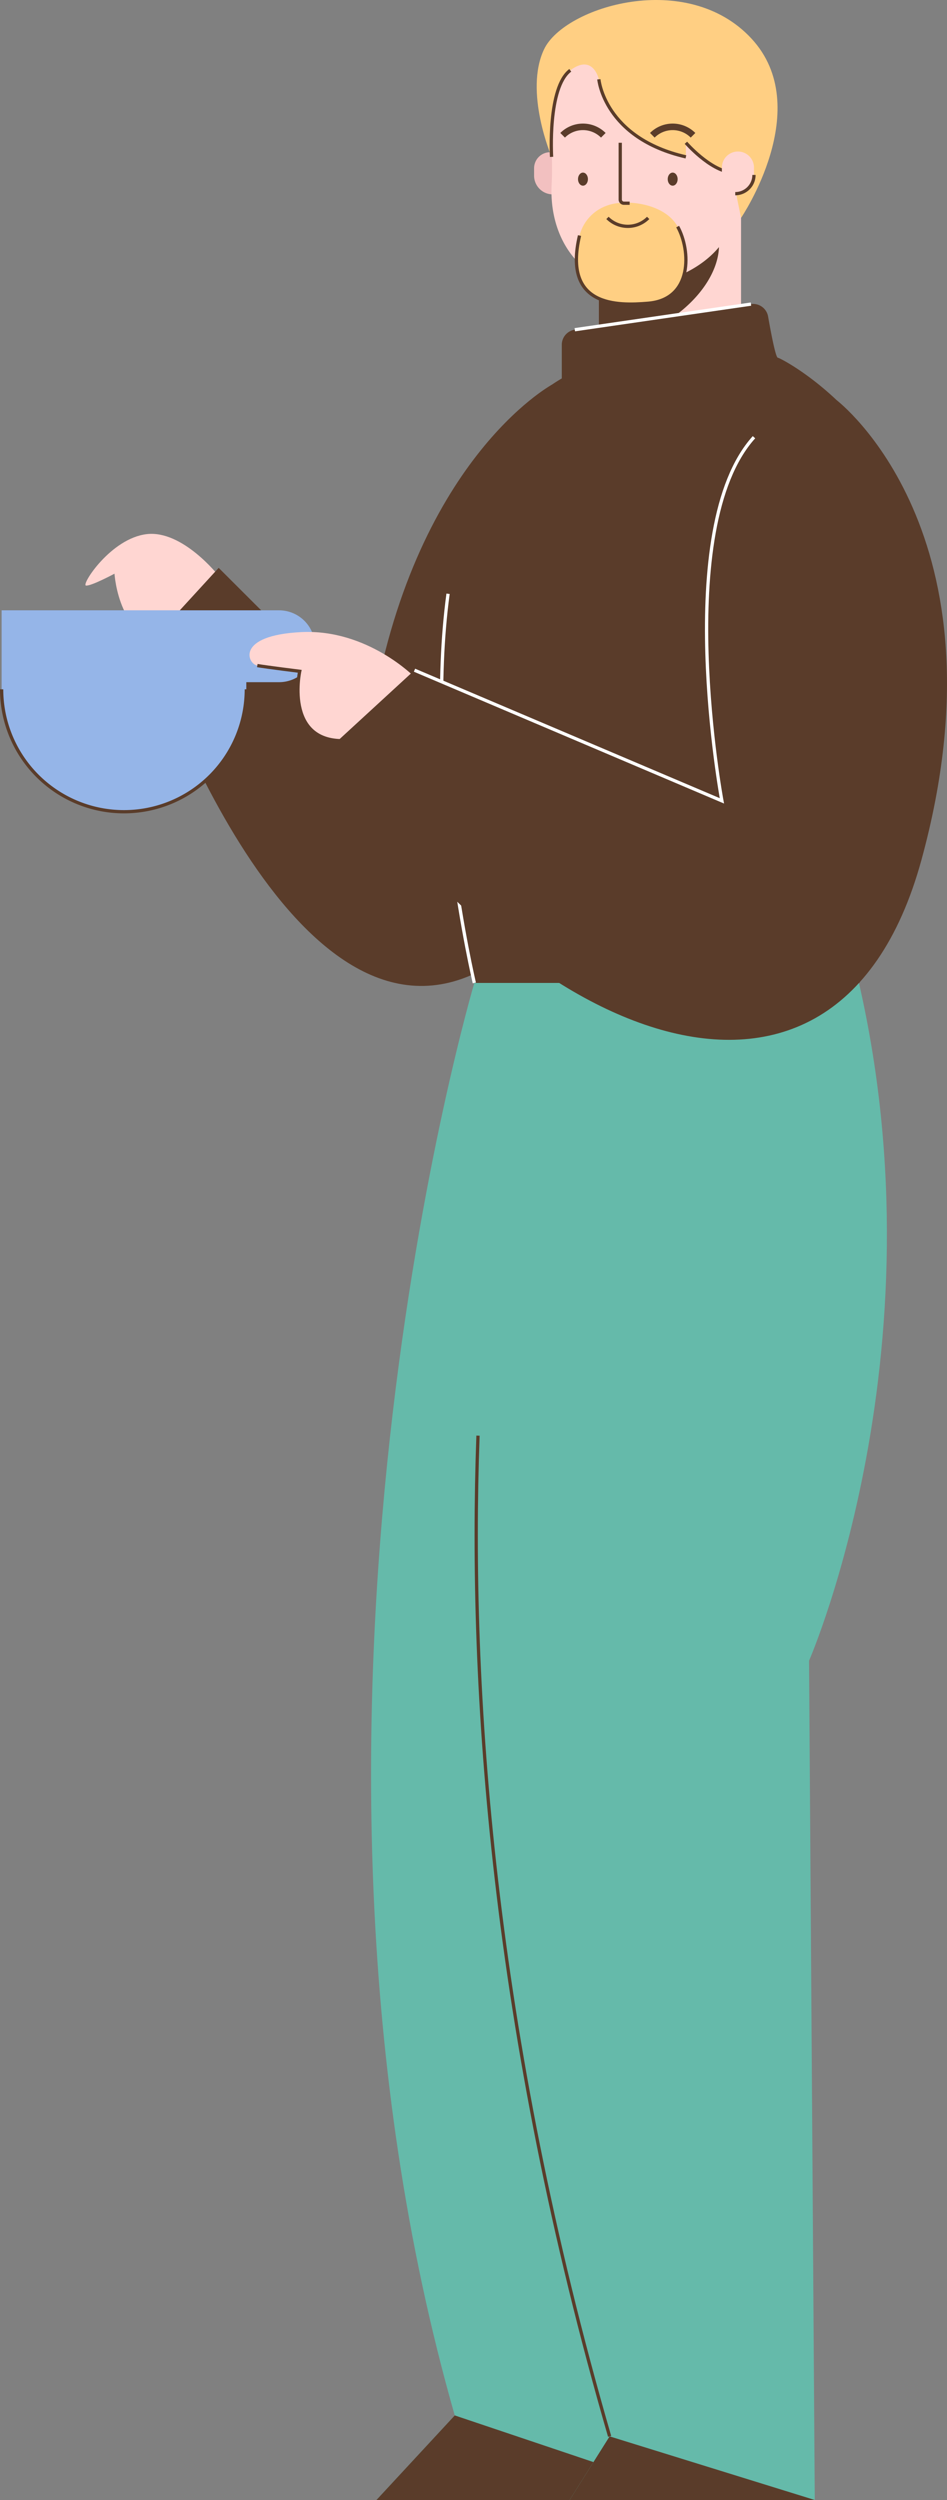 <svg id="Layer_1" data-name="Layer 1" xmlns="http://www.w3.org/2000/svg" viewBox="0 0 290.154 765.426"><rect x="0" y="0" width="290.154" height="765.426" fill="#808080" stroke="none"/><defs><style>.cls-1{fill:#ffd6d2;}.cls-2{fill:#5a3c2a;}.cls-3{fill:#95b5e8;}.cls-4,.cls-8,.cls-9{fill:none;stroke-miterlimit:10;}.cls-4,.cls-8{stroke:#5a3c2a;}.cls-5{fill:#65baaa;}.cls-6{fill:#f2c0c0;}.cls-7{fill:#ffcf83;}.cls-8{stroke-width:2px;}.cls-9{stroke:#fff;}</style></defs><title>coffee, drink, beverage, man, male</title><path class="cls-1" d="M66.833,186.863l.136-10.582S56,162.28,45,163.53s-20.167,15.5-18.667,15.75,8.75-3.635,8.75-3.635,1.25,21.826,18.25,21.355"/><path class="cls-2" d="M183.486,122.554l-14.485-4.71s-42.611,23.215-55.306,102.617L67,173.863l-22,24s42.476,128,100.905,100,45.574-77.402,45.574-77.402"/><path class="cls-3" d="M.5,186.863V211.045a37.485,37.485,0,0,0,74.97,0V186.863Z"/><path class="cls-4" d="M.5,211.045a37.485,37.485,0,0,0,74.97,0"/><path class="cls-3" d="M64.333,186.863H85.5a11,11,0,0,1,11,11v0a11,11,0,0,1-11,11H64.333a0,0,0,0,1,0,0v-22A0,0,0,0,1,64.333,186.863Z"/><path class="cls-1" d="M130.583,223.53,127,207.28s-14.417-14.75-34.667-13.75-16.5,9.75-13.5,10.25,13,1.75,13,1.75-5.25,24,16.75,21"/><path class="cls-4" d="M78.833,203.78c3,.5,13,1.75,13,1.75s-5.25,24,16.75,21"/><path class="cls-5" d="M145.333,300.945s-67,225.306-6,438.585l-24,25.896h101l5-142.896,9-290-10-45.455"/><polyline class="cls-2" points="139.333 739.53 115.333 765.426 216.333 765.426"/><path class="cls-1" d="M205.268,57.194h0a21.783,21.783,0,0,1,21.783,21.783v48.732a0,0,0,0,1,0,0H183.486a0,0,0,0,1,0,0V78.977A21.783,21.783,0,0,1,205.268,57.194Z" transform="translate(410.537 184.903) rotate(-180)"/><path class="cls-2" d="M183.486,62.673V105.595a45.639,45.639,0,0,0,15.374-4.22c15.984-7.479,24.991-21.984,20.118-32.399C214.335,59.055,198.769,56.432,183.486,62.673Z"/><path class="cls-6" d="M168.556,46.604h0a4.916,4.916,0,0,1,4.916,4.916v3.901a4.094,4.094,0,0,1-4.094,4.094h0a5.738,5.738,0,0,1-5.738-5.738V51.52A4.916,4.916,0,0,1,168.556,46.604Z"/><path class="cls-1" d="M174.052,19.114a38.574,38.574,0,0,0-5.254,23.733,105.899,105.899,0,0,1,.203,14.006c-.527,11.848,4.413,22.917,14.485,28.217,4.052,2.132,12.789,3.275,19.346,1.262,11.899-3.652,23.943-11.533,24.283-30.959A64.72,64.72,0,0,1,229.355,39.499c1.224-4.503,1.576-11.047-1.976-19.135C219.544,2.526,188.622-4.486,174.052,19.114Z"/><path class="cls-7" d="M183.486,24.28s1.602,18,26.672,23.75V43.71s7.284,8.418,14.07,9.135l2.824,13.873s22.895-33.688,3.161-54.938-57.234-9.75-63.484,3.25,2.273,33,2.273,33-1.279-21.25,5.727-26.5S183.486,24.28,183.486,24.28Z"/><path class="cls-4" d="M169.001,48.03s-1.279-21.25,5.727-26.5"/><path class="cls-4" d="M210.157,43.71s7.284,8.418,14.07,9.135"/><path class="cls-4" d="M183.486,24.28s1.602,18,26.672,23.75"/><path class="cls-7" d="M177.564,72.118a13.181,13.181,0,0,1,8.399-9.162q.082-.031.164-.061c5.517-2.016,17.48-.72,21.499,6.48S212.336,91.695,198.593,92.847C189.261,93.629,172.42,94.034,177.564,72.118Z"/><path class="cls-4" d="M207.626,69.375c4.019,7.2,4.71,22.32-9.033,23.472-9.332.782-26.173,1.187-21.029-20.73"/><ellipse class="cls-2" cx="206.103" cy="54.849" rx="1.523" ry="2.003"/><ellipse class="cls-2" cx="178.617" cy="54.849" rx="1.523" ry="2.003"/><path class="cls-4" d="M192.921,62.223h-1.749a1.136,1.136,0,0,1-1.136-1.136V43.71"/><path class="cls-4" d="M186.127,66.718a8.815,8.815,0,0,0,12.466,0"/><path class="cls-8" d="M212.336,41.419a8.815,8.815,0,0,0-12.466,0"/><path class="cls-8" d="M184.85,41.419a8.815,8.815,0,0,0-12.466,0"/><path class="cls-1" d="M226.92,46.39h0a4.094,4.094,0,0,1,4.094,4.094v3.901a4.916,4.916,0,0,1-4.916,4.916h0a4.916,4.916,0,0,1-4.916-4.916V52.128a5.738,5.738,0,0,1,5.738-5.738Z" transform="translate(452.195 105.691) rotate(-180)"/><path class="cls-4" d="M225.275,59.3a5.738,5.738,0,0,0,5.738-5.738"/><path class="cls-5" d="M168.404,289.796l91.278-2.72c32.838,119.292-11.794,221.39-11.794,221.39l1.751,256.961H174.532l12.252-19.481C107.147,471.3,168.404,289.796,168.404,289.796Z"/><path class="cls-4" d="M186.784,745.945c-35.876-123.728-43.158-228.553-40.328-306.395"/><polyline class="cls-2" points="249.639 765.426 174.532 765.426 186.784 745.945"/><path class="cls-2" d="M172.128,115.863v-10.305a4.656,4.656,0,0,1,3.986-4.608l53.972-7.845a4.651,4.651,0,0,1,5.254,3.797c.888,5.06,2.327,12.628,2.993,12.628,1,0,45,23,44,73.5s-19,117.915-19,117.915h-118S109.922,152.197,172.128,115.863Z"/><path class="cls-9" d="M145.333,300.945s-15.395-64.67-8.052-119.143"/><line class="cls-9" x1="176.114" y1="100.951" x2="230.086" y2="93.106"/><path class="cls-2" d="M231.013,133.863l25.365-11.309s53.322,40.642,25.972,140.642-130.017,49.333-180.017-35.333L127,205.197l94.182,40S205.693,161.863,231.013,133.863Z"/><path class="cls-9" d="M127,205.197l94.182,40s-15.488-83.333,9.832-111.333"/></svg>